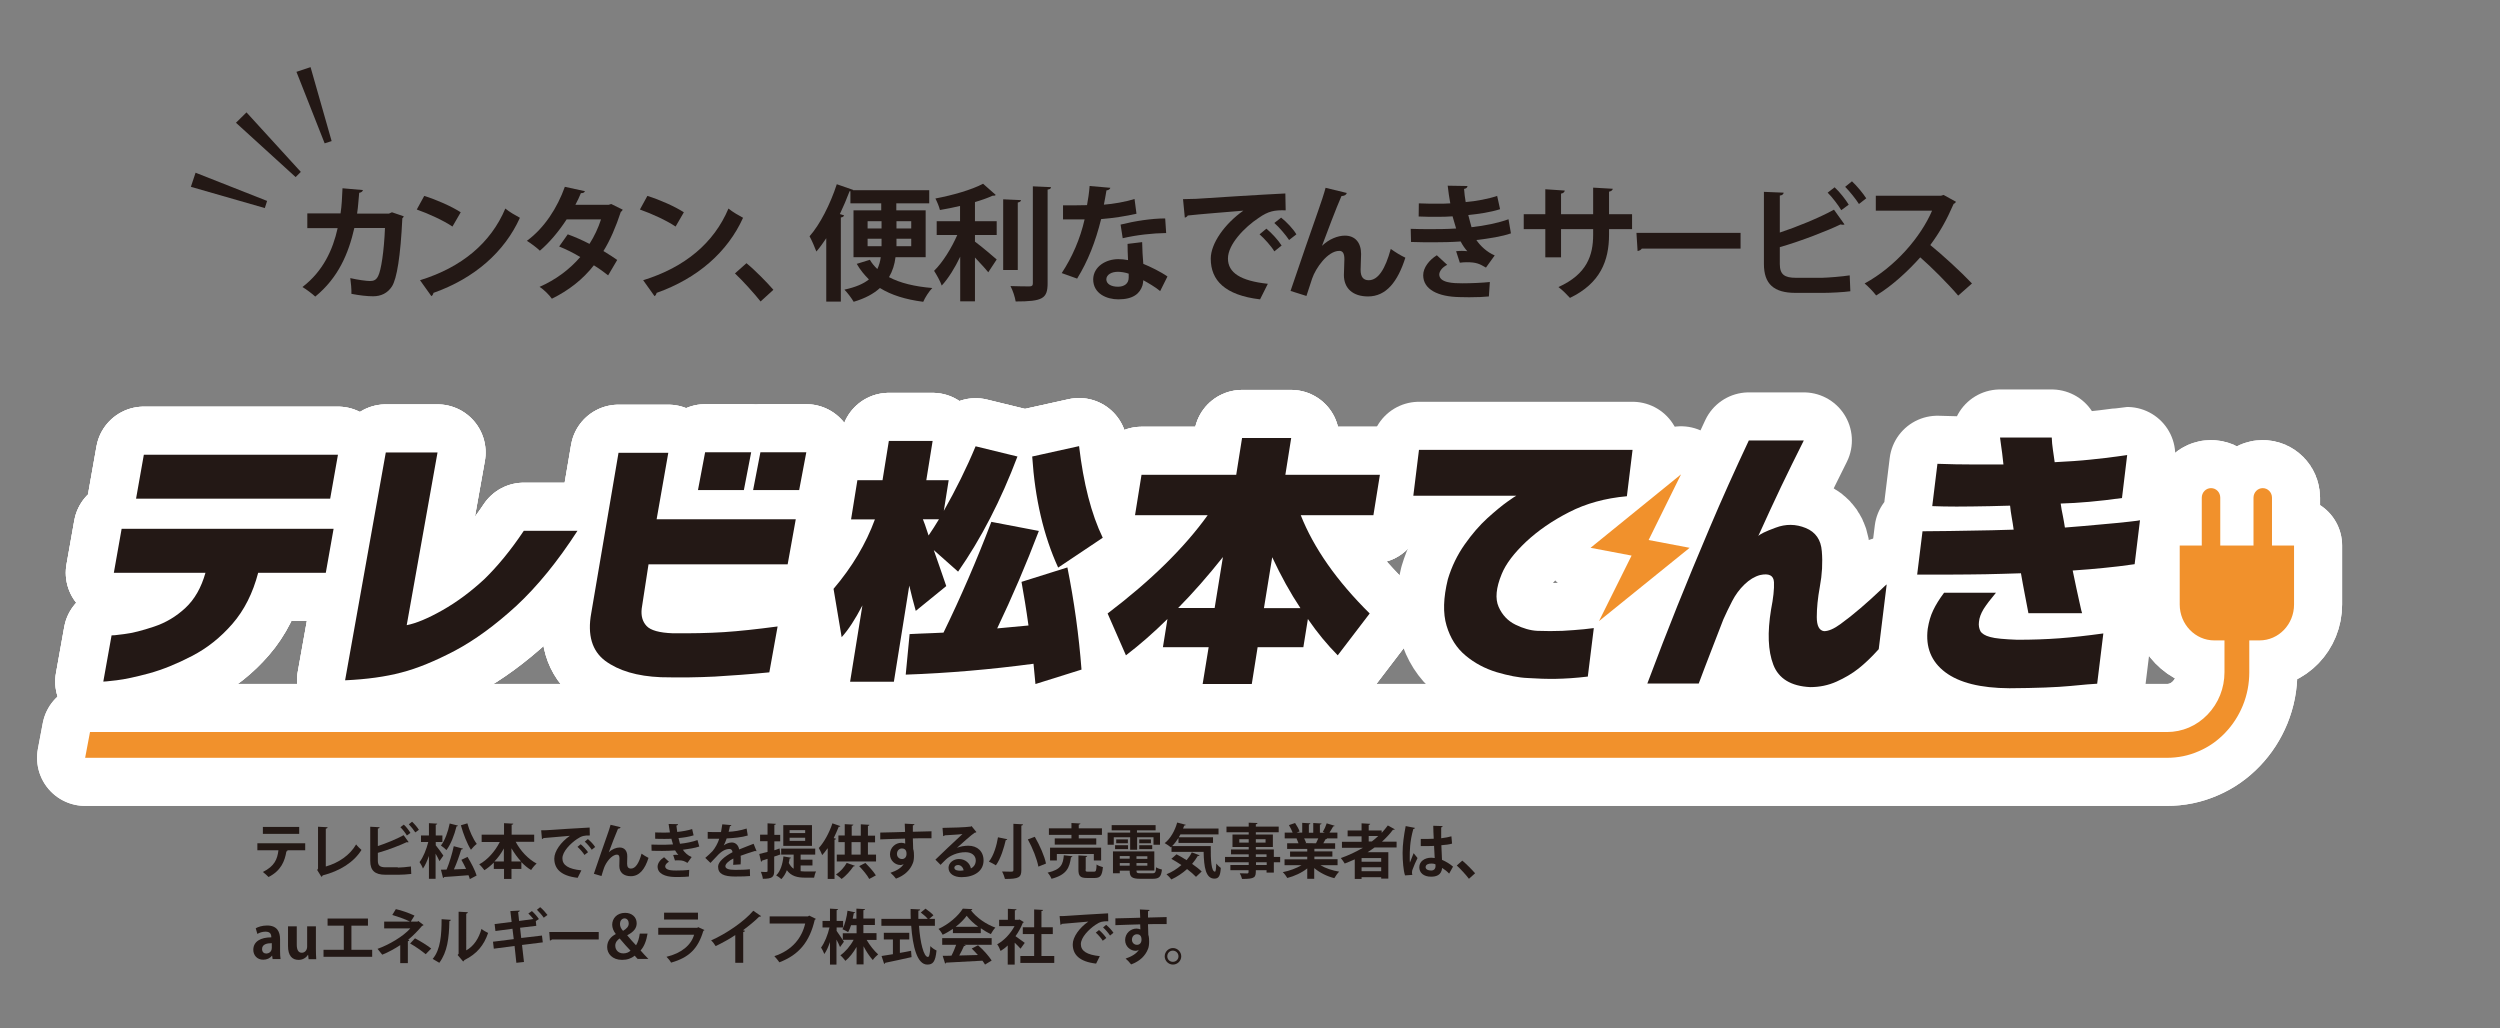 <?xml version="1.0" encoding="utf-8"?>
<!-- Generator: Adobe Illustrator 25.4.1, SVG Export Plug-In . SVG Version: 6.00 Build 0)  -->
<svg version="1.1" id="レイヤー_1" xmlns="http://www.w3.org/2000/svg" xmlns:xlink="http://www.w3.org/1999/xlink" x="0px"
	 y="0px" viewBox="0 0 1541.6 634.2" style="enable-background:new 0 0 1541.6 634.2;" xml:space="preserve">
<rect x="0" y="0" width="1541.6" height="634.2" fill="#808080" stroke="none"/>
<style type="text/css">
	.st0{fill:#231815;}
	.st1{fill:none;stroke:#FFFFFF;stroke-width:59.288;stroke-linejoin:round;}
	.st2{fill:#F1912C;}
</style>
<g>
	<path class="st0" d="M188.2,524.3l-11.5,0l0.7,0.2c-0.1,0.2-0.4,0.5-0.8,0.5c-1,6-3.3,11.9-11,15.8c-0.7-0.8-2.6-2.4-3.5-3.1
		c7.2-3.6,8.9-7.8,9.6-13.4h-13V520h29.5V524.3z M184.5,514.2h-22.4v-4.3h22.4V514.2z"/>
	<path class="st0" d="M201,534.3c7.9-2.3,14.7-6.9,18.6-13.6c0.8,1.1,2.4,2.6,3.3,3.4c-4.7,7.6-13.3,13-23.9,15.7
		c-0.1,0.3-0.4,0.7-0.8,0.9l-2.6-4.2l0.5-0.9v-25.8l5.9,0.3c0,0.4-0.4,0.8-1.1,0.9V534.3z"/>
	<path class="st0" d="M245.3,535c1.9,0,5.9-0.4,8.1-0.7c0.1,1.5,0.1,3.1,0.2,4.6c-2,0.3-6,0.5-7.8,0.5h-8.2c-6.4,0-9.3-2.6-9.3-8.5
		v-21.1l5.8,0.3c-0.1,0.4-0.3,0.8-1.1,0.8v10.8c4.7-1.5,11.6-4.3,15.9-6.7l3.1,4.3c-0.1,0.1-0.4,0.1-0.6,0.1c-0.2,0-0.4,0-0.6-0.1
		c-3.5,1.7-11.6,4.9-17.8,6.6v4.9c0,3,1.4,4,4.7,4H245.3z M249,508.5c1.5,1.3,3.2,3.6,4.1,5.1l-2.2,1.6c-0.8-1.4-2.7-3.9-4-5.1
		L249,508.5z M254.1,506.7c1.5,1.4,3.3,3.5,4.2,5l-2.2,1.6c-0.9-1.4-2.8-3.8-4-5L254.1,506.7z"/>
	<path class="st0" d="M268.6,521.1c1.1,1.3,4.2,5.5,4.8,6.5L271,531c-0.5-1.2-1.5-3-2.4-4.6v15.5h-4.1v-14.1
		c-1.1,3.1-2.3,5.8-3.7,7.8c-0.4-1.2-1.4-3-2.1-4c2.3-2.9,4.3-8,5.4-12.4h-4.5v-4h4.9v-7.6l5.1,0.3c0,0.4-0.3,0.5-0.9,0.7v6.6h4.1v4
		h-4.1V521.1z M282.4,509.1c-0.1,0.3-0.4,0.5-0.9,0.5c-1.3,5.3-3.5,11-6.2,14.6c-0.8-0.8-2.4-2.2-3.4-2.8c2.4-3.1,4.4-8.5,5.4-13.6
		L282.4,509.1z M285.5,523.3c-0.1,0.3-0.5,0.5-1.1,0.6c-1.1,3.7-2.8,8.5-4.5,12.2c2.4-0.1,4.9-0.2,7.5-0.3c-0.9-1.9-1.9-3.9-2.9-5.6
		l3.8-1.8c2.2,3.6,4.7,8.4,5.6,11.5l-4.2,2.2c-0.2-0.7-0.4-1.5-0.8-2.4c-5.6,0.4-11.3,0.9-15,1.1c-0.1,0.4-0.4,0.5-0.7,0.6l-1.3-5.1
		l3.5-0.1c1.7-4.1,3.5-10,4.4-14.4L285.5,523.3z M288.2,507.7c1.2,4.5,3.5,9.6,5.8,12.7c-1.1,0.8-2.7,2.4-3.6,3.6
		c-2.4-3.8-4.7-9.7-6.2-15.1L288.2,507.7z"/>
	<path class="st0" d="M329.3,519.1H318c2.9,5.5,7.6,10.6,12.9,13.4c-1.1,0.9-2.6,2.7-3.4,4c-2.2-1.3-4.2-3-6-4.9v4.2h-6.1v6.2h-4.6
		v-6.2h-6.3v-3.9c-1.8,1.8-3.7,3.4-5.8,4.7c-0.8-1.1-2.2-2.8-3.2-3.6c5.2-2.8,9.8-8.1,12.7-13.8h-11.2v-4.5h13.8v-7.1l5.7,0.3
		c0,0.4-0.3,0.6-1,0.7v6.1h13.9V519.1z M310.7,523.2c-1.6,3-3.6,5.7-5.8,8h5.8V523.2z M315.4,531.2h5.9c-2.2-2.4-4.2-5.1-5.9-8.1
		V531.2z"/>
	<path class="st0" d="M333.7,512c1.1,0,2.8,0,3.8-0.1c4.2-0.3,20-1.3,26.1-1.6l0.1,4.9c-3.2-0.1-5,0.2-7.9,2.2c-4,2.7-9,7.7-9,11.9
		c0,4.2,3.7,6.6,11.7,7.4l-2.3,4.6c-10.4-1.2-14.4-5.6-14.4-11.9c0-4.5,4.1-10.2,9.6-14c-4.5,0.4-13,1.1-16.3,1.4
		c-0.1,0.3-0.5,0.5-0.9,0.6L333.7,512z M358.1,520.6c1.6,1.3,3.5,3.4,4.5,4.9l-2.2,1.7c-0.8-1.4-3-3.9-4.3-5L358.1,520.6z
		 M362.5,517.4c1.6,1.3,3.5,3.3,4.5,4.9l-2.1,1.7c-0.8-1.3-2.9-3.8-4.3-5L362.5,517.4z"/>
	<path class="st0" d="M366.2,538.8c2.2-6.6,6.9-20,8.1-23.4c0.8-2.1,1.9-5.6,2.2-6.8l6.2,1.5c-0.2,0.5-0.7,0.9-1.6,0.9
		c-1.5,3.4-4.4,11-5.7,14.6c2-2,4.6-3,6.7-3c3,0,4.7,2.1,4.7,5.4c0,0.7-0.1,3.9-0.1,4.6c0,2.1,0.8,3,2.4,3c2.7,0,4.9-3.2,6.5-9.2
		c1.3,0.9,2.8,1.9,4.3,2.6c-2.2,7-5.6,11.3-10.9,11.3c-4.5,0-7.1-2.4-7.1-6.3c0-0.7,0.1-3.9,0.1-4.6c0-1.7-0.5-2.4-1.5-2.4
		c-3.4,0-6.9,5-8,8.1c-0.5,1.5-1.1,3.3-1.6,5.1L366.2,538.8z"/>
	<path class="st0" d="M431.2,522c-2.6,0.9-6.4,1.5-10.1,2c1.1,1.7,3.1,3.6,5.4,4.5l-2.6,3.6c-1.9-1.1-2.8-1.6-5.7-1.6
		c-0.7,0-1.3,0-2,0.1l-1.1-3.4c0.5,0,1.1-0.1,1.6-0.1c0.6,0,1.2,0,1.6,0.1c-0.5-0.6-1.4-1.7-2-2.8c-2.7,0.2-5.5,0.3-7.8,0.3
		c-1.8,0-4.4,0-6.7-0.1l-0.1-3.8c1.5,0,3.2,0.1,4.9,0.1c2.8,0,5.6,0,8.4-0.2c-0.3-0.9-0.7-2.3-1-3.5c-1.2,0.1-2.8,0.1-4.2,0.1
		c-2,0-4,0-5.8-0.1l0-3.9c1.9,0.1,3.9,0.1,5.5,0.1c1.1,0,2.6,0,3.6-0.1c-0.3-1.5-0.5-3.5-0.8-5.2l5.8,0.1c0,0.4-0.4,0.8-1,0.9
		c0.1,1.2,0.3,2.6,0.5,3.9c3-0.3,6.7-0.9,9.2-1.8l0.9,3.9c-2.8,0.9-6.1,1.4-9.3,1.7c0.3,1.2,0.7,2.6,0.9,3.5
		c3.9-0.4,7.8-1.2,10.8-2.3L431.2,522z M424.8,540.5c-1.4,0.1-3.2,0.3-5.8,0.3c-0.8,0-1.8,0-2.8,0c-6.3-0.1-10.7-2.2-10.7-6.4
		c0-2.3,1.9-4.5,4-5.8l3,2.8c-1.5,0.8-2.3,1.9-2.3,2.8c0,2.5,4.2,2.6,6.8,2.6c2.5,0,5.9-0.1,8-0.4L424.8,540.5z"/>
	<path class="st0" d="M466.5,524.8c-0.1,0-0.2,0.1-0.3,0.1c-0.2,0-0.4-0.1-0.5-0.2c-2.7,0.8-6.3,2-9,3c0.1,0.7,0.1,1.6,0.1,2.4
		c0,0.9,0,1.8-0.1,2.9l-4.6,0.3c0.1-1.3,0.2-2.8,0.1-3.9c-2.8,1.4-4.9,3.3-4.9,4.7c0,1.6,2,2.3,6.1,2.3c3.2,0,6.7-0.1,9-0.4l0.1,4.2
		c-1.9,0.2-5,0.3-9.2,0.3c-7,0-10.5-1.6-10.5-6.1c0-2.9,3.8-6.2,8.9-8.9c-0.1-1.1-0.7-2-1.8-2c-2.4,0-5,1.2-8,4.6
		c-0.9,1-2.2,2.4-3.8,4l-3.2-3.1c1.5-1.3,3.3-2.9,4.5-4.2c1.6-1.9,3.4-5.1,4.1-7.6l-1.4,0c-0.8,0-4.7,0-5.7,0V513
		c2,0.1,4.7,0.1,6.3,0.1l1.9,0c0.3-1.5,0.5-3,0.8-4.8l5.6,0.5c-0.1,0.4-0.4,0.6-0.9,0.7c-0.2,1.2-0.5,2.3-0.8,3.4
		c2.9-0.1,7.2-0.7,11.1-2l0.7,4.3c-3.5,1.1-8.5,1.6-13,1.8c-0.7,1.9-1.3,3.5-1.8,4.3h0c1.3-1,3.2-1.8,5-1.8c2.1,0,4,1.5,4.5,4.3
		c2.8-1.2,6.2-2.4,8.9-3.5L466.5,524.8z"/>
	<path class="st0" d="M480.7,523.2l0.5,3.7l-3.8,1.3v8.8c0,3.8-1.2,4.9-7,4.9c-0.1-1.2-0.7-3.1-1.2-4.3c0.8,0,1.7,0.1,2.4,0.1
		c1.5,0,1.7,0,1.7-0.7v-7.4l-3.4,1.1c0,0.4-0.3,0.6-0.6,0.7l-1.1-4.8c1.4-0.3,3.2-0.8,5.1-1.3v-6.6h-4.6v-4h4.6v-7l5.1,0.3
		c0,0.4-0.3,0.6-0.9,0.7v6.1h3.6v4h-3.6v5.5L480.7,523.2z M493.7,533.7v3.5c1,0.1,2,0.2,3.1,0.2c1.1,0,5,0,6.4,0
		c-0.5,0.9-1,2.7-1.2,3.8h-5.5c-4.8,0-8.6-0.9-11.3-4.6c-0.8,2.2-2,4.1-3.4,5.5c-0.7-0.7-2.2-1.8-3.2-2.3c2.6-2.4,4-6.9,4.5-11.7
		l4.7,0.8c-0.1,0.3-0.4,0.5-0.9,0.5c-0.1,0.9-0.3,1.9-0.5,2.7c0.8,1.6,1.8,2.8,3,3.6V527h-7.7v-3.7h21v3.7h-9v3.1h7.3v3.6H493.7z
		 M500.7,508.8v12.8H483v-12.8H500.7z M496.5,513.7v-1.8h-9.6v1.8H496.5z M496.5,518.5v-1.9h-9.6v1.9H496.5z"/>
	<path class="st0" d="M510.2,523.2c-1,1.5-2.1,2.9-3.2,4.1c-0.4-1.1-1.5-3.4-2.1-4.4c3.2-3.4,6.5-9.4,8.4-15.2l4.9,1.7
		c-0.1,0.3-0.5,0.5-1,0.4c-0.9,2.3-2,4.7-3.1,7l1.4,0.4c-0.1,0.3-0.3,0.6-0.9,0.6V542h-4.2V523.2z M527.2,533.9
		c-0.2,0.3-0.6,0.4-1,0.4c-1.8,2.7-4.6,5.8-7.2,7.7c-0.9-0.8-2.5-2.1-3.5-2.8c2.6-1.6,5.2-4.5,6.6-7.1L527.2,533.9z M535.1,527h5.1
		v4.2H516V527h4.9v-7.7H517v-4.1h3.9v-7l5.3,0.3c0,0.3-0.3,0.6-1,0.7v6.1h5.6v-7l5.3,0.3c0,0.3-0.3,0.6-0.9,0.7v6h4.4v4.1h-4.4V527z
		 M525.1,519.3v7.7h5.6v-7.7H525.1z M536,542c-1.1-2.2-3.9-5.5-6.2-7.9l3.8-2c2.3,2.3,5.2,5.5,6.5,7.7L536,542z"/>
	<path class="st0" d="M542.8,513.4c2.3-0.1,5.5-0.1,8.4-0.2c1.7-0.1,4.3-0.1,6.9-0.2c0-0.5-0.1-3.5-0.2-5.1l6,0.3
		c0,0.3-0.4,0.7-1,0.8c0,0.9,0,2.4,0,3.9c4.8-0.1,9.6-0.3,11.5-0.3v4.3c-1.1,0-2.4,0-4,0c-2.2,0-4.8,0-7.5,0.1l0.2,6.5
		c0.5,1.5,0.5,3.2,0.5,4.2c0,1.7-0.2,3.6-0.8,4.8c-1.5,3.8-4.8,7.3-10.3,9.3c-0.8-1.1-2.3-2.7-3.4-3.6c3.9-1.3,6.9-3.2,8.2-5.5h0
		c-0.4,0.4-1.3,0.7-2,0.7c-3.2,0-6.5-2.6-6.5-6.6c0-4.2,3.4-7.1,7-7.1c0.8,0,1.7,0.2,2.4,0.5c0-0.4-0.1-2.4-0.1-3.1
		c-2.7,0-14.7,0.5-15.3,0.5L542.8,513.4z M559,526.6c0-0.8,0-3.4-2.8-3.4c-1.7,0-3.1,1.3-3.1,3.4c0,1.9,1.5,3.1,3,3.1
		C557.9,529.8,559,528.4,559,526.6z"/>
	<path class="st0" d="M590.1,522.8c2-0.9,4.9-1.3,7-1.3c5.5,0,9.4,3.4,9.4,9.1c0,6.5-5.7,10.3-13.6,10.3c-4.7,0-8-2.2-8-5.8
		c0-3,3-5.4,6.4-5.4c3.9,0,6.8,2.6,7.4,5.8c1.8-0.9,3-2.6,3-4.9c0-3.1-2.6-5.1-6.3-5.1c-5,0-9.6,2.1-12.1,4.5
		c-0.9,0.8-2.3,2.3-3.3,3.3l-3.2-3.2c2.6-2.6,11.8-11.3,16.7-15.8c-1.8,0.3-8.1,0.6-11,0.8c-0.1,0.3-0.5,0.5-0.9,0.5l-0.4-5.1
		c4.7,0,15-0.4,17.4-0.8l0.5-0.3l3,3.7c-0.2,0.2-0.7,0.4-1.1,0.4C599,514.8,593.1,520.1,590.1,522.8L590.1,522.8z M592,536.9
		c0.6,0,1.8-0.1,2.2-0.2c-0.3-1.9-1.8-3.3-3.4-3.3c-1.2,0-2.3,0.6-2.3,1.7C588.5,536.7,590.8,536.9,592,536.9z"/>
	<path class="st0" d="M621.1,517.5c-0.1,0.4-0.4,0.6-0.9,0.5c-1.1,4.7-3.1,11.5-6.1,15.6c-1.1-0.7-3.1-1.8-4.3-2.3
		c3-3.7,4.8-10.1,5.6-15L621.1,517.5z M625,508l5.8,0.3c0,0.4-0.3,0.7-1,0.8v27.4c0,4.6-1.6,5.5-10.1,5.5c-0.3-1.3-1.1-3.4-1.8-4.6
		c1.8,0,3.7,0.1,4.9,0.1c1.7,0,2.1,0,2.1-1V508z M640.3,534.4c-0.8-4.5-3.5-11.4-6.5-16.8l4.3-1.6c3,5.2,6,11.9,6.9,16.5
		L640.3,534.4z"/>
	<path class="st0" d="M661.3,528c-0.1,0.4-0.4,0.6-0.9,0.7c-0.9,6.1-2.4,10.7-12,13.2c-0.4-1.1-1.5-2.9-2.4-3.8
		c8.5-1.9,9.5-5.3,10-10.7L661.3,528z M660.7,517v-2.2h-13.9v-4h13.9v-3.3l5.5,0.3c0,0.4-0.3,0.6-1,0.7v2.3h14.3v4h-14.3v2.2H676
		v3.8h-25.6V517H660.7z M678.9,530.6h-4.4v-4h-22.8v4h-4.2v-7.9h31.5V530.6z M669.4,536.2c0,1.2,0.2,1.3,1.5,1.3h3.7
		c1.2,0,1.5-0.6,1.6-4.4c0.9,0.7,2.7,1.3,3.9,1.6c-0.5,5.3-1.6,6.7-5.1,6.7h-4.7c-4.3,0-5.3-1.3-5.3-5.2v-8.7l5.4,0.3
		c0,0.4-0.3,0.6-0.9,0.7V536.2z"/>
	<path class="st0" d="M686.8,516.3v4.6H683v-7.5h13.9V512h-11.4v-3.2h27.1v3.2h-11.5v1.4h14.2v7.5h-4v-4.6h-10.1v7.7h-4.3v-7.7
		H686.8z M700.8,536.8c0,1.4,0.3,1.7,2.7,1.7h7c1.9,0,2.2-0.5,2.4-3.7c0.9,0.6,2.5,1.2,3.6,1.4c-0.5,4.5-1.7,5.7-5.7,5.7h-7.7
		c-5.2,0-6.5-1.2-6.5-5h-6.1v1.6h-4.2V525h25.5v11.8H700.8z M687.6,523.6v-2.4h8v2.4H687.6z M688.3,517.6h7.2v2.4h-7.2V517.6z
		 M696.6,527.9h-6.1v1.6h6.1V527.9z M690.5,533.8h6.1v-1.6h-6.1V533.8z M707.5,529.6v-1.6h-6.7v1.6H707.5z M700.8,533.8h6.7v-1.6
		h-6.7V533.8z M702.5,517.6h7.2v2.4h-7.2V517.6z M702.5,523.6v-2.4h8v2.4H702.5z"/>
	<path class="st0" d="M726.7,516.7c-1.2,1.9-2.5,3.6-3.9,5h23.8c-0.1,8.9,0.4,15.8,2.6,15.8c0.5,0,0.7-2,0.8-5
		c0.8,1,1.9,2.1,2.8,2.7c-0.3,4.6-1.1,6.6-3.9,6.6c-5.4,0-6.5-7-6.7-16.5h-19.8v-3.2l-0.5,0.4c-0.8-0.8-2.6-2-3.7-2.6
		c3.5-2.7,6.3-7.6,7.7-12.7l5.3,1.4c-0.1,0.3-0.5,0.5-1,0.5c-0.2,0.6-0.4,1.2-0.7,1.8h21.9v3.6h-23.5l-1,1.8h21.1v3.5h-21.3V516.7z
		 M725.5,526.8c1.9,1,4,2.2,6.2,3.6c1.3-1.5,2.4-3.1,3.2-4.8l4.8,1.8c-0.1,0.3-0.5,0.5-1.1,0.4c-1,1.7-2.2,3.4-3.5,4.9
		c2.3,1.6,4.5,3.3,5.9,4.7l-3.5,3.3c-1.3-1.4-3.3-3.1-5.5-4.8c-2.9,2.6-6.2,4.8-9.7,6.4c-0.7-0.9-2.1-2.5-3-3.2
		c3.3-1.3,6.5-3.3,9.2-5.7c-2.1-1.4-4.2-2.7-6.2-3.8L725.5,526.8z"/>
	<path class="st0" d="M789.4,528.4v3.3h-3.9v6.4h-4.5v-1.5h-6.6c0,4.4-0.3,5.4-8.5,5.4c-0.2-1-0.9-2.6-1.4-3.5
		c1.8,0.1,3.9,0.1,4.5,0.1c0.7,0,0.9-0.3,0.9-0.9v-1.1h-11.2v-3.2H770v-1.7h-14.6v-3.3H770v-1.6h-10.9v-3H770v-1.5h-10v-7.7h10v-1.4
		h-13.7v-3.5H770v-2.4l5.4,0.2c0,0.4-0.3,0.7-1,0.8v1.4h14.1v3.5h-14.1v1.4h10.5v7.7h-10.5v1.5h11.1v4.6H789.4z M764.2,519.6h5.8
		v-2.1h-5.8V519.6z M780.4,517.5h-6v2.1h6V517.5z M774.4,526.8v1.6h6.6v-1.6H774.4z M781.1,533.4v-1.7h-6.6v1.7H781.1z"/>
	<path class="st0" d="M824.8,533.5h-10.6c3.1,1.9,7.4,3.3,11.6,4c-1,0.9-2.3,2.8-3,4c-4.6-1.1-9-3.4-12.4-6.2v6.6h-4.3v-6.4
		c-3.4,2.7-8,4.8-12.3,5.9c-0.6-1.1-1.9-2.8-2.8-3.6c4.1-0.8,8.5-2.4,11.6-4.3h-10.5v-3.6h14v-1.6h-10.6v-3.2h10.6v-1.6h-12.4V520h7
		c-0.3-0.9-0.8-2-1.2-2.9l0.4-0.1v0l-7.7,0v-3.6h4.9c-0.5-1.4-1.5-3.2-2.3-4.6l3.8-1.3c1.1,1.6,2.3,3.8,2.8,5.2l-1.8,0.7h3.4v-6
		l5,0.3c0,0.4-0.3,0.6-0.9,0.7v5.1h2.7v-6l5.1,0.3c0,0.4-0.4,0.6-1,0.7v5h3.1l-1.3-0.5c0.9-1.5,1.9-3.7,2.4-5.3l4.9,1.5
		c-0.1,0.3-0.4,0.4-0.9,0.4c-0.6,1.1-1.5,2.6-2.3,3.8h4.9v3.6H818l0.3,0.1c-0.1,0.3-0.5,0.4-0.9,0.4c-0.4,0.7-0.9,1.6-1.4,2.5h7.3
		v3.4h-12.8v1.6h11.1v3.2h-11.1v1.6h14.3V533.5z M811.5,520c0.4-0.8,0.9-1.9,1.4-3h-8.7c0.5,0.9,1,2.1,1.2,2.8l-0.6,0.1v0L811.5,520
		z"/>
	<path class="st0" d="M861.1,522.6h-13.5c-1.4,1-2.8,2-4.3,2.9h12.8v16.3h-4.4v-0.9h-12.1v1.1h-4.2v-12.1c-2,0.9-4.1,1.8-6.2,2.6
		c-0.5-0.9-1.6-2.5-2.4-3.4c4.7-1.6,9.3-3.8,13.6-6.3h-12.9v-3.7h12.1v-3.4h-8.6v-3.6h8.6v-4.4l5.3,0.3c0,0.4-0.3,0.6-0.9,0.7v3.4h8
		v1.5c1.4-1.5,2.6-3,3.8-4.6l4.3,2.4c-0.1,0.2-0.4,0.3-0.7,0.3c-0.1,0-0.3,0-0.4-0.1c-2,2.7-4.3,5.1-6.8,7.4h9V522.6z M851.7,531.4
		v-2.3h-12.1v2.3H851.7z M839.6,537.2h12.1v-2.4h-12.1V537.2z M844,515.5v3.4h1.9c1.4-1.1,2.8-2.2,4-3.4H844z"/>
	<path class="st0" d="M866.4,539.8c-1-2.8-1.5-8.9-1.5-13.9c0-5.3,0.8-10.8,1.9-16.5l5.7,1.1c-0.1,0.4-0.5,0.7-1,0.7
		c-2.2,7.9-2.2,13.5-2.2,17.7c0,1.2,0,2.4,0.1,3c0.5-1.4,1.7-4.4,2.3-5.8l2.4,3c-0.9,1.8-2.3,4.9-3,6.9c-0.3,0.7-0.4,1.2-0.4,1.9
		c0,0.5,0,1,0.2,1.6L866.4,539.8z M876.1,517.3c2.7,0.1,5.4,0,8-0.1c-0.1-2.8-0.3-5.3-0.3-8l5.8,0.2c-0.1,0.4-0.3,0.7-0.9,0.8l0,6.7
		c2.5-0.3,4.6-0.7,6.3-1.2l0.4,4.5c-1.6,0.5-3.9,0.8-6.6,1c0.1,3.3,0.3,6.6,0.4,9c2.5,1.1,5,2.6,6.8,4.2l-2.4,4.3
		c-1.2-1.3-2.7-2.5-4.3-3.5c-0.5,4.6-3.8,5.4-6.9,5.4c-4.5,0-7.2-2.4-7.2-5.8c0-3.8,3.5-5.9,7.3-5.9c0.7,0,1.4,0.1,2.2,0.2
		c-0.1-1.9-0.3-4.9-0.4-7.5c-1.1,0.1-2.3,0.1-3.1,0.1h-5.1L876.1,517.3z M885.1,532.9c-0.7-0.3-1.7-0.4-2.5-0.4
		c-1.8,0-3.5,0.6-3.5,2.2c0,1.4,1.5,2.1,3.4,2.1c1.8,0,2.7-1.1,2.7-2.8C885.2,533.7,885.2,533.2,885.1,532.9z"/>
	<path class="st0" d="M901.7,530.7c2.6,2.1,6.1,5.7,7.9,7.8l-3.8,3.4c-1.6-2.2-5.3-6.2-7.5-8.2L901.7,530.7z"/>
</g>
<g>
	<path class="st0" d="M172.7,586.6c0,1.8,0.1,3.6,0.3,4.8h-4.9l-0.3-2.1h-0.1c-1.2,1.6-3.1,2.5-5.4,2.5c-3.8,0-6.1-2.8-6.1-6.1
		c0-5.2,4.6-7.7,11.1-7.7c0-2-0.7-3.5-3.6-3.5c-1.9,0-3.7,0.6-5,1.4l-1-3.5c1.4-0.8,3.9-1.7,7-1.7c6.3,0,8,4,8,8.5V586.6z
		 M167.5,581.6c-2.9,0-5.9,0.7-5.9,3.6c0,1.9,1.2,2.8,2.6,2.8c1.3,0,3.4-0.9,3.4-3.5V581.6z"/>
	<path class="st0" d="M194.8,585.3c0,2.4,0.1,4.5,0.2,6.2h-4.7l-0.3-2.7h-0.1c-0.8,1.3-2.7,3.1-5.8,3.1c-3.9,0-6.5-2.5-6.5-8.6
		v-12.1h5.4v11.3c0,3.1,0.9,5,3.1,5c1.8,0,3.3-1.5,3.3-3.8v-12.5h5.4V585.3z"/>
	<path class="st0" d="M202,566.4h24.9v4.4h-10.2v14.9h12.8v4.3h-30v-4.3H212v-14.9h-10V566.4z"/>
	<path class="st0" d="M257.9,567.9l3.3,2.5c-0.2,0.3-0.5,0.5-0.9,0.5c-2.3,2.7-5.5,6.1-8.6,8.6l0.7,0.3c-0.1,0.3-0.4,0.5-0.9,0.6
		v13.5h-4.7v-11.1c-3.2,2.1-7.5,4.5-11.1,5.9c-0.2-0.3-2.6-3.3-2.9-3.6c7-2.5,15.8-7.6,20.2-12.6h-16.1v-4.2h15.9
		c-2.9-1.5-7.6-3.1-10.9-4.1l2.2-3.6c3.6,0.8,8.1,2.4,11.5,4l-2.3,3.7h4.2L257.9,567.9z M262.5,588.4c-2.4-2-6.2-4.7-9.6-6.6l3-3.2
		c3.6,1.9,7.3,4.2,10,6.3L262.5,588.4z"/>
	<path class="st0" d="M278,567.2c0,0.4-0.4,0.7-0.9,0.8c-0.2,10.5-1.2,18.9-6.2,25.7c-1.1-0.7-2.8-1.7-4.1-2.4
		c4.9-5.7,5.5-15.1,5.5-24.5L278,567.2z M287.4,586.1c4.9-2.7,7.9-7.6,9.5-13.3c0.9,0.8,3,2,4.1,2.5c-2.6,7.6-6.9,12.9-14.6,16.7
		c-0.2,0.4-0.5,0.7-0.8,0.9l-3.4-4l0.6-0.8v-25.9l5.7,0.3c-0.1,0.4-0.3,0.8-1,0.9V586.1z"/>
	<path class="st0" d="M334.2,576.9l0.5,4.2l-12.8,1.6l1.2,10.5l-4.7,0.5l-1.1-10.4l-12.8,1.7l-0.5-4.3l12.8-1.6l-0.8-6.4l-10.5,1.4
		l-0.5-4.3l10.5-1.3l-0.8-6.7l5.8-0.3c0,0.4-0.3,0.7-1,0.9l0.6,5.5l8.8-1.2c-0.9-1.2-2.1-2.4-3.1-3.4l2.2-1.5
		c1.5,1.3,3.3,3.4,4.3,4.9l-1.9,1.3l0.3,2.9l-10,1.2l0.7,6.3L334.2,576.9z M335.3,565.9c-0.9-1.4-2.9-3.6-4.2-4.9l2-1.6
		c1.6,1.3,3.4,3.4,4.5,4.8L335.3,565.9z"/>
	<path class="st0" d="M338.7,574.7h30.5v4.6h-28.9c-0.2,0.4-0.7,0.6-1.2,0.7L338.7,574.7z"/>
	<path class="st0" d="M393.4,591.5c-0.7-0.7-1.3-1.3-2-2.2c-2.1,1.7-4.6,2.6-7.8,2.6c-6,0-9.2-3.8-9.2-7.9c0-3.8,2.2-6.4,5.3-8v-0.1
		c-1.4-1.7-2.2-3.8-2.2-5.7c0-3.6,2.7-7.3,8-7.3c4.1,0,7.1,2.6,7.1,6.4c0,2.8-1.5,5.2-5.8,7.4v0.1c1.9,2.3,4,4.7,5.4,6.1
		c1.1-1.7,1.9-4.2,2.3-7.2h4.8c-0.7,4.4-2.1,8-4.3,10.4c1.5,1.7,3.1,3.5,4.8,5.2H393.4z M388.8,586.2c-1.5-1.5-4.2-4.5-6.7-7.5
		c-1.2,0.8-2.7,2.2-2.7,4.4c0,2.7,1.9,4.8,5,4.8C386.3,587.9,387.8,587.2,388.8,586.2z M382.3,569.7c0,1.7,0.7,3,1.9,4.3
		c2.3-1.4,3.5-2.7,3.5-4.6c0-1.4-0.8-3.1-2.6-3.1C383.2,566.4,382.3,568.1,382.3,569.7z"/>
	<path class="st0" d="M434.4,573.5c-0.1,0.2-0.4,0.4-0.7,0.5c-3.3,11.1-8.9,16.5-19.9,19.6c-0.5-1.1-1.9-2.7-2.8-3.6
		c9.2-2.2,15.2-7.2,17-13.6h-22.1v-4.3H430l0.5-0.4L434.4,573.5z M430.4,567h-20.9v-4.2h20.9V567z"/>
	<path class="st0" d="M469.3,564.9c-0.2,0.3-0.6,0.4-1.2,0.4c-2.8,2.8-6.4,5.7-9.9,8.3c0.4,0.1,0.8,0.3,1.2,0.4
		c-0.1,0.3-0.4,0.6-1.1,0.7v19h-4.9v-17.1c-3.2,2.2-8.1,4.9-12.1,6.8c-0.6-1-1.8-2.7-2.8-3.5c9.5-4.2,20.5-11.8,26-18.3L469.3,564.9
		z"/>
	<path class="st0" d="M503.1,566.6c-0.2,0.3-0.4,0.5-0.7,0.6c-3.2,13.7-9.8,21.6-21.8,26.2c-0.7-1.1-2.2-2.8-3.1-3.8
		c11-3.6,17-11.3,19-20.1h-21.9v-4.4h23.6l0.8-0.5L503.1,566.6z"/>
	<path class="st0" d="M515.8,573.9c1,1.3,3.9,5.8,4.6,6.8l-2.4,3.3c-0.5-1.2-1.3-3-2.2-4.6v15.4h-4v-13.9c-1,2.9-2.2,5.6-3.5,7.4
		c-0.4-1.2-1.3-2.9-2-4c2.2-2.9,4.2-8,5.2-12.4h-4.3v-4h4.6v-7.6l5,0.3c0,0.3-0.3,0.5-0.9,0.7v6.6h4v4h-4V573.9z M540.6,579.6h-6.2
		c2,3.4,4.7,6.8,7.1,8.9c-1,0.8-2.5,2.3-3.3,3.5c-1.9-2.1-4-5.2-5.7-8.5v11.2h-4.3v-10.8c-2,3.5-4.4,6.6-6.9,8.6
		c-0.7-1-2.1-2.6-3.1-3.4c3.1-2.2,6.2-5.8,8.2-9.6h-6.7v-4h8.5v-5h-3.4c-0.5,1.6-1.1,3.1-1.8,4.3c-0.9-0.6-2.5-1.4-3.5-1.8
		c1.6-3,2.7-7.9,3.1-11.4l4.8,1c-0.1,0.3-0.4,0.5-0.9,0.5c-0.2,1-0.4,2.2-0.7,3.4h2.3v-6.2l5.3,0.3c0,0.4-0.3,0.6-1,0.7v5.1h7.1v4
		h-7.1v5h8.1V579.6z"/>
	<path class="st0" d="M576.6,570.9h-9.9c0.7,10.3,2.9,19.2,5.5,19.2c0.8,0,1.3-2,1.5-6.7c1,1.1,2.6,2.2,3.8,2.7
		c-0.7,7-2.2,8.7-5.7,8.7c-6.3,0-9-11.2-9.9-23.9h-18.4v-4.3h18.1c-0.1-2-0.1-4.1-0.1-6.1l5.9,0.3c0,0.4-0.3,0.7-1.1,0.8
		c0,1.7,0,3.3,0,5h5.8c-1-1.2-2.8-2.8-4.3-3.9l2.9-2.4c1.7,1.2,3.8,2.8,4.9,4.1l-2.6,2.2h3.5V570.9z M554.9,579.2v8.4
		c2.3-0.4,4.6-0.8,6.9-1.3l0.3,3.9c-5.9,1.3-12.2,2.7-16.2,3.5c-0.1,0.4-0.4,0.6-0.7,0.7l-1.6-4.9c1.9-0.3,4.3-0.7,7-1.1v-9.1H545
		v-4.1h15.7v4.1H554.9z"/>
	<path class="st0" d="M587.6,575.5v-2.7c-2,1.3-4.1,2.6-6.3,3.6c-0.5-1-1.6-2.7-2.6-3.6c6.3-2.8,12.3-8.1,15-12.5l5.9,0.3
		c-0.1,0.4-0.4,0.7-0.9,0.7c3.4,4.6,9.5,8.7,15.1,10.7c-1.1,1.1-2.1,2.7-2.8,4c-2-0.9-4.2-2.2-6.2-3.6v3H587.6z M581,582.6v-4.1
		h30.5v4.1h-17.1l1.1,0.4c-0.1,0.3-0.5,0.4-1.1,0.4c-0.8,1.8-1.8,3.9-2.9,5.8c3.6-0.1,7.6-0.2,11.5-0.3c-1.2-1.4-2.6-2.8-3.8-4
		l3.9-2c3.3,2.8,6.7,6.7,8.4,9.4l-4.1,2.5c-0.4-0.7-0.9-1.5-1.6-2.4c-8.2,0.5-16.7,0.9-22.3,1.2c-0.1,0.3-0.4,0.5-0.7,0.6l-1.5-4.8
		c1.5,0,3.4,0,5.4-0.1c1.1-2,2.1-4.5,2.9-6.7H581z M603.2,571.5c-2.8-2.1-5.4-4.5-7.1-6.8c-1.6,2.2-3.9,4.6-6.8,6.8H603.2z"/>
	<path class="st0" d="M631.3,568.6c-0.1,0.3-0.3,0.4-0.6,0.5c-1.1,2.8-2.7,5.7-4.5,8.2c1.8,1.2,4.8,3.5,5.7,4.1l-2.6,3.6
		c-0.8-1-2.3-2.4-3.6-3.7v13.5h-4.3V583c-1.4,1.4-2.9,2.5-4.4,3.4c-0.4-1.1-1.4-3.3-2.1-4.1c4.2-2.3,8.2-6.5,10.7-11.2h-9.5v-3.9
		h5.4v-6.8l5.3,0.3c0,0.4-0.3,0.6-1,0.7v5.8h2.2l0.7-0.2L631.3,568.6z M642.3,589.5h7.8v4.3h-20.9v-4.3h8.5V576h-7v-4.2h7v-11
		l5.5,0.3c0,0.4-0.3,0.6-1,0.7v10h7v4.2h-7V589.5z"/>
	<path class="st0" d="M653.4,564.9c1.1,0,2.8,0,3.8-0.1c4.2-0.3,20-1.3,26.1-1.6l0.1,4.9c-3.2-0.1-5,0.2-7.9,2.2
		c-4,2.7-9,7.7-9,11.9c0,4.2,3.7,6.6,11.7,7.4l-2.3,4.6c-10.4-1.2-14.4-5.6-14.4-11.9c0-4.5,4.1-10.2,9.6-14
		c-4.5,0.4-13,1.1-16.3,1.4c-0.1,0.3-0.5,0.5-0.9,0.6L653.4,564.9z M677.7,573.5c1.6,1.3,3.5,3.4,4.5,4.9l-2.2,1.7
		c-0.8-1.4-3-3.9-4.3-5L677.7,573.5z M682.1,570.3c1.6,1.3,3.5,3.3,4.5,4.9l-2.1,1.7c-0.8-1.3-2.9-3.8-4.3-5L682.1,570.3z"/>
	<path class="st0" d="M687.8,566.3c2.3-0.1,5.5-0.1,8.4-0.2c1.7-0.1,4.3-0.1,6.9-0.2c0-0.5-0.1-3.5-0.2-5.1l6,0.3
		c0,0.3-0.4,0.7-1,0.8c0,0.9,0,2.4,0,3.9c4.8-0.1,9.6-0.3,11.5-0.3v4.3c-1.1,0-2.4,0-4,0c-2.2,0-4.8,0-7.5,0.1l0.2,6.5
		c0.5,1.5,0.5,3.2,0.5,4.2c0,1.7-0.2,3.6-0.8,4.8c-1.5,3.8-4.8,7.3-10.3,9.3c-0.8-1.1-2.3-2.7-3.4-3.6c3.9-1.3,6.9-3.2,8.2-5.5h0
		c-0.4,0.4-1.3,0.7-2,0.7c-3.2,0-6.5-2.6-6.5-6.6c0-4.2,3.4-7.1,7-7.1c0.8,0,1.7,0.2,2.4,0.5c0-0.4-0.1-2.4-0.1-3.1
		c-2.7,0-14.7,0.5-15.3,0.5L687.8,566.3z M703.9,579.5c0-0.8,0-3.4-2.8-3.4c-1.7,0-3.1,1.3-3.1,3.4c0,1.9,1.5,3.1,3,3.1
		C702.8,582.7,703.9,581.3,703.9,579.5z"/>
	<path class="st0" d="M728.4,589.7c0,2.8-2.3,5.1-5.1,5.1c-2.8,0-5.1-2.3-5.1-5.1c0-2.8,2.3-5.1,5.1-5.1
		C726.1,584.6,728.4,587,728.4,589.7z M726.7,589.7c0-1.9-1.5-3.5-3.5-3.5c-1.9,0-3.4,1.5-3.4,3.5c0,1.9,1.5,3.4,3.4,3.4
		C725.3,593.1,726.7,591.5,726.7,589.7z"/>
</g>
<path class="st1" d="M1336.2,451.4c9.5,0,18.4-3.8,25.1-10.8c6.7-7,10.4-16.2,10.4-26.1v-19.6h-6.3c-11.7,0-21.3-9.9-21.3-22.1
	v-36.4h13.6v-29.5c0-3.3,2.6-5.9,5.7-5.9c3.2,0,5.7,2.6,5.7,5.9v29.5h20.5v-29.5c0-3.3,2.6-5.9,5.7-5.9c3.1,0,5.7,2.6,5.7,5.9v29.5
	h13.6v36.4c0,12.2-9.5,22.1-21.3,22.1h-6.3v19.6c0,7.1-1.3,14-4,20.6c-2.6,6.3-6.2,11.9-10.9,16.8c-4.7,4.9-10.1,8.7-16.2,11.3
	c-6.3,2.8-12.9,4.1-19.8,4.1H52.5l3-15.9H1336.2z"/>
<path class="st1" d="M1336.2,451.4c9.5,0,18.4-3.8,25.1-10.8c6.7-7,10.4-16.2,10.4-26.1v-19.6h-6.3c-11.7,0-21.3-9.9-21.3-22.1
	v-36.4h13.6v-29.5c0-3.3,2.6-5.9,5.7-5.9c3.2,0,5.7,2.6,5.7,5.9v29.5h20.5v-29.5c0-3.3,2.6-5.9,5.7-5.9c3.1,0,5.7,2.6,5.7,5.9v29.5
	h13.6v36.4c0,12.2-9.5,22.1-21.3,22.1h-6.3v19.6c0,7.1-1.3,14-4,20.6c-2.6,6.3-6.2,11.9-10.9,16.8c-4.7,4.9-10.1,8.7-16.2,11.3
	c-6.3,2.8-12.9,4.1-19.8,4.1H52.5l3-15.9H1336.2z"/>
<polygon class="st1" points="1041.9,337.8 1016.6,333 1036.6,292.5 980.8,337.8 1006.1,342.6 986,383 "/>
<path class="st1" d="M875,277.4h131.7l-3.5,28.6c-13.4,1.2-25.3,4.5-35.6,9.8c-10.4,5.3-19.2,11.4-26.6,18.3
	c-7.3,6.9-12.4,13.5-15,19.9c-3.5,8.5-4.1,15.2-1.9,20.2c2.2,5,5.7,8.7,10.4,11c4.7,2.3,9.2,3.6,13.5,3.8c5.3,0.2,10.5,0.2,15.5,0
	c5-0.3,9.4-0.6,13.3-1c3.9-0.4,5.9-0.7,6-0.7l-3.7,29.9c-7.5,0.9-14,1.3-19.6,1.4c-5.6,0.1-11.4-0.1-17.4-0.5
	c-5.6-0.2-12-1.5-19.2-3.6c-7.2-2.2-13.6-5.6-19.1-10.2c-5.6-4.6-9.5-10.8-11.8-18.5c-2.3-7.7-2-17.2,0.8-28.6
	c2.4-8,5.9-15.1,10.4-21.5c4.5-6.4,9.1-11.7,14-16.2c4.9-4.4,9-7.8,12.4-10.2c3.4-2.4,5.2-3.6,5.4-3.6h-63.5L875,277.4z"/>
<path class="st1" d="M1078.4,271.6h33.9c-5.1,10.2-9.8,19.7-14,28.5c-4.2,8.8-8.9,19-14.1,30.5c0.8-1.1,4.4-2.9,10.7-5.2
	c6.3-2.4,12.5-2.3,18.6,0.2c6.1,2.5,9.4,7.3,9.9,14.3c0.6,7,0.2,14.3-1.2,21.8c-1.3,7.1-1.9,13.3-1.9,18.8c0,5.4,1.5,8.3,4.5,8.7
	c2.7,0,6-1.4,10-4.3c4-2.9,8.2-6.2,12.6-10c4.4-3.8,8.2-7.2,11.2-10.1c3.1-2.9,4.6-4.4,4.8-4.4l-4.9,39.9
	c-4.3,4.8-8.5,8.8-12.4,11.9c-3.9,3.1-8.5,5.8-13.6,8.1c-5.1,2.3-10.5,3.4-16.3,3.4c-11.8-0.6-19.4-5.2-22.7-13.8
	c-3.3-8.6-3.7-19.9-1.4-34c1.4-7.1,2-12.7,1.8-16.9c-0.2-4.2-3.1-5.6-8.6-4.4c-3.3,0.9-6.5,2.8-9.6,5.8c-3.1,3-5.6,6.4-7.6,10.3
	c-2,3.9-3.8,7.6-5.4,11.2c-2.5,6.5-5.1,13.1-7.7,19.9c-2.6,6.8-5.2,13.4-7.5,19.7h-31.7c6.5-17.4,12.7-33.3,18.5-47.8
	c5.8-14.4,12.4-30.5,19.9-48.1C1061.6,308.1,1069.7,290.1,1078.4,271.6z"/>
<path class="st1" d="M1191.5,312.1l3.2-26.1c8.1,0.3,15.1,0.4,20.9,0.4h19.8c-0.5-5.2-1.1-9.3-1.5-12.1c-0.4-2.9-0.6-4.4-0.6-4.5
	h31.9c0.1,2.5,0.3,5,0.7,7.5c0.4,2.5,0.7,5.1,1.1,7.7c8.2-0.4,15.6-0.9,22.2-1.6c6.6-0.7,11.9-1.3,16.1-1.9c4.2-0.6,6.3-0.9,6.4-0.9
	l-3.2,26.5c-14.2,2-26.8,3.1-37.8,3.4c0.3,2.5,0.8,5,1.3,7.4c0.5,2.4,0.9,4.9,1.3,7.4c7.5-0.6,14.9-1.2,22.1-1.9
	c7.1-0.6,13-1.2,17.5-1.7c4.5-0.5,6.7-0.8,6.7-0.9l-3.3,27.1c-7.1,1-13.4,1.8-19,2.3c-5.6,0.6-12,1.1-19.2,1.6
	c1.7,8.1,3,14.5,4.1,19.2c1,4.7,1.6,7.1,1.7,7.1h-33.1c-0.7-3.8-1.5-7.9-2.3-12c-0.8-4.2-1.6-8.4-2.3-12.6
	c-7.4,0.3-14.7,0.4-21.8,0.6c-7.1,0.1-13.9,0.2-20.3,0.2h-15.7h-6.2l3.3-26.7c11.9-0.1,22-0.2,30.3-0.4c8.2-0.1,16.9-0.3,25.9-0.6
	c-0.3-2.6-0.8-5.1-1.2-7.6c-0.4-2.4-0.8-4.8-1-7.2c-8.7,0.3-16.6,0.4-23.5,0.5c-6.9,0.1-12.6,0.1-17.3,0
	C1194,312.2,1191.6,312.1,1191.5,312.1z M1198.8,365.5h32c-3.3,3.9-5.8,7.2-7.6,10c-1.7,2.8-2.7,5.5-2.9,8c-0.3,2.2,0.1,4.1,0.9,5.7
	c0.9,1.5,2.9,2.8,6,3.6c3.1,0.9,8.7,1.4,16.7,1.7c9.4,0,18-0.3,26-0.9c8-0.6,17-1.6,27.1-3l-3.8,31c-2.7,0.1-8.2,0.6-16.5,1.4
	c-8.4,0.8-20.9,1.3-37.6,1.4c-17.8-0.1-31-3.4-39.6-9.9c-8.6-6.5-12.2-15.4-10.8-26.7c0.7-4.4,1.8-8.2,3.4-11.5
	C1193.7,372.9,1195.9,369.4,1198.8,365.5z"/>
<path class="st1" d="M126.7,353.2H70.2l4.8-27.1h130.7l-4.8,27.1h-41.7c-3.3,12.6-8.6,23.1-15.9,31.5c-7.3,8.4-15.6,15-24.9,19.8
	c-9.4,4.9-18.1,8.4-26.4,10.7c-8.2,2.2-15,3.7-20.2,4.3c-5.3,0.6-8,0.9-8.1,0.8l5.1-28.5c0.1,0.1,2.7-0.1,7.8-0.8
	c5.1-0.6,11.2-2.2,18.4-4.6c7.2-2.4,13.6-6.2,19.3-11.5C120,369.6,124.1,362.4,126.7,353.2z M83.9,307.5l4.8-27.1h119.7l-4.8,27.1
	H83.9z"/>
<path class="st1" d="M323,327.3h33.1c-12.2,18.9-24.8,34.3-37.7,46.3c-13,11.9-25.6,21.1-37.8,27.6c-12.2,6.4-23.3,11-33.1,13.5
	c-9.8,2.6-21.4,4.2-34.7,4.8l25.1-140.5h31.9l-19,106.5c5.7-1.1,13-4.1,22-9.2c9-5.1,17.6-11.5,25.9-19.2
	C306.8,349.2,315,339.3,323,327.3z"/>
<path class="st1" d="M364.6,378l16.8-98.8h30.7l-7.2,41h85.8l-5,27.8h-85.8l-4.2,27.3c-0.5,4.5,0.5,8,3,10.7
	c2.5,2.7,7.9,4.2,16.1,4.5c11.7,0.1,22.3-0.1,31.6-0.7c9.3-0.6,20.3-1.8,33.1-3.5l-5.1,28.3c-12.2,1.2-23.4,2-33.5,2.6
	c-10.1,0.5-21.2,0.7-33.4,0.4c-14.6-0.6-26-4-34.3-10.1C365.1,401.4,362.1,391.6,364.6,378z M430.4,302.2l4.4-23.3h28.4l-4.5,23.3
	H430.4z M464.4,302.2l4.5-23.3h28.3l-4.4,23.3H464.4z"/>
<path class="st1" d="M126.7,353.2H70.2l4.8-27.1h130.7l-4.8,27.1h-41.7c-3.3,12.6-8.6,23.1-15.9,31.5c-7.3,8.4-15.6,15-24.9,19.8
	c-9.4,4.9-18.1,8.4-26.4,10.7c-8.2,2.2-15,3.7-20.2,4.3c-5.3,0.6-8,0.9-8.1,0.8l5.1-28.5c0.1,0.1,2.7-0.1,7.8-0.8
	c5.1-0.6,11.2-2.2,18.4-4.6c7.2-2.4,13.6-6.2,19.3-11.5C120,369.6,124.1,362.4,126.7,353.2z M83.9,307.5l4.8-27.1h119.7l-4.8,27.1
	H83.9z"/>
<path class="st1" d="M323,327.3h33.1c-12.2,18.9-24.8,34.3-37.7,46.3c-13,11.9-25.6,21.1-37.8,27.6c-12.2,6.4-23.3,11-33.1,13.5
	c-9.8,2.6-21.4,4.2-34.7,4.8l25.1-140.5h31.9l-19,106.5c5.7-1.1,13-4.1,22-9.2c9-5.1,17.6-11.5,25.9-19.2
	C306.8,349.2,315,339.3,323,327.3z"/>
<path class="st1" d="M364.6,378l16.8-98.8h30.7l-7.2,41h85.8l-5,27.8h-85.8l-4.2,27.3c-0.5,4.5,0.5,8,3,10.7
	c2.5,2.7,7.9,4.2,16.1,4.5c11.7,0.1,22.3-0.1,31.6-0.7c9.3-0.6,20.3-1.8,33.1-3.5l-5.1,28.3c-12.2,1.2-23.4,2-33.5,2.6
	c-10.1,0.5-21.2,0.7-33.4,0.4c-14.6-0.6-26-4-34.3-10.1C365.1,401.4,362.1,391.6,364.6,378z M430.4,302.2l4.4-23.3h28.4l-4.5,23.3
	H430.4z M464.4,302.2l4.5-23.3h28.3l-4.4,23.3H464.4z"/>
<path class="st1" d="M126.7,353.2H70.2l4.8-27.1h130.7l-4.8,27.1h-41.7c-3.3,12.6-8.6,23.1-15.9,31.5c-7.3,8.4-15.6,15-24.9,19.8
	c-9.4,4.9-18.1,8.4-26.4,10.7c-8.2,2.2-15,3.7-20.2,4.3c-5.3,0.6-8,0.9-8.1,0.8l5.1-28.5c0.1,0.1,2.7-0.1,7.8-0.8
	c5.1-0.6,11.2-2.2,18.4-4.6c7.2-2.4,13.6-6.2,19.3-11.5C120,369.6,124.1,362.4,126.7,353.2z M83.9,307.5l4.8-27.1h119.7l-4.8,27.1
	H83.9z"/>
<path class="st1" d="M323,327.3h33.1c-12.2,18.9-24.8,34.3-37.7,46.3c-13,11.9-25.6,21.1-37.8,27.6c-12.2,6.4-23.3,11-33.1,13.5
	c-9.8,2.6-21.4,4.2-34.7,4.8l25.1-140.5h31.9l-19,106.5c5.7-1.1,13-4.1,22-9.2c9-5.1,17.6-11.5,25.9-19.2
	C306.8,349.2,315,339.3,323,327.3z"/>
<path class="st1" d="M364.6,378l16.8-98.8h30.7l-7.2,41h85.8l-5,27.8h-85.8l-4.2,27.3c-0.5,4.5,0.5,8,3,10.7
	c2.5,2.7,7.9,4.2,16.1,4.5c11.7,0.1,22.3-0.1,31.6-0.7c9.3-0.6,20.3-1.8,33.1-3.5l-5.1,28.3c-12.2,1.2-23.4,2-33.5,2.6
	c-10.1,0.5-21.2,0.7-33.4,0.4c-14.6-0.6-26-4-34.3-10.1C365.1,401.4,362.1,391.6,364.6,378z M430.4,302.2l4.4-23.3h28.4l-4.5,23.3
	H430.4z M464.4,302.2l4.5-23.3h28.3l-4.4,23.3H464.4z"/>
<path class="st1" d="M627.4,281.5c-10.2,27-22.4,50.6-36.6,71l-15-13.3c0.5,1.5,1.7,4.9,3.5,10c1.8,5.2,3.2,9.2,4.2,12.2l-18.8,15.3
	c-0.5-1.8-1.2-4.4-2.1-7.8c-0.9-3.5-1.5-6.1-1.9-7.8l-9.5,59.3h-27l7.6-47.1c-4.4,8.5-8.6,15-12.8,19.6l-5-29.8
	c11.5-13.5,20-27.8,25.5-42.8h-14.7l3.9-24.2h15.5l3.9-24.2h27l-3.9,24.2h13.8l-3,18.9c7.4-13.1,14-26.3,19.6-39.8L627.4,281.5z
	 M629.9,358.8l28.3-8.9c4.2,21,7.1,42,8.7,63l-28.4,8.9l-1.2-12.5c-26.3,3.5-52.6,5.8-78.8,6.7l2.4-25c1.6-0.1,3.8-0.2,6.5-0.3
	c2.8-0.1,5.4-0.2,7.7-0.3c2.4-0.1,4.6-0.2,6.7-0.3c10.6-21.8,20.5-44.6,29.5-68.3l29.3,5.6c-7.8,20.5-16.4,40.6-25.7,60.1
	c3.6-0.3,10-0.9,19.3-1.8C632.8,375.5,631.3,366.5,629.9,358.8z M569.1,320.2c0.5,1.1,1.7,4.4,3.5,10c2.2-3.2,4.3-6.5,6.4-10H569.1z
	 M636.5,281.5l28.9-6.4c2.7,22.9,7.5,41.8,14.6,56.5L652.5,350C643.5,330.3,638.2,307.5,636.5,281.5z"/>
<path class="st1" d="M744.7,317.7h-44.8l4-24.9h58.4l3.6-22.7h30.3l-3.6,22.7h58.3l-4,24.9h-44.8c8,20.2,22.1,40.4,42.5,60.6
	l-19.7,25.8c-6.4-6.5-12.6-13.9-18.4-22.4l-2.8,17.4h-28.2l-3.6,22.7h-30.3l3.7-22.7h-28.2l2.8-17.4c-8.6,8.5-17.1,15.9-25.6,22.4
	l-11.3-25.8C709.6,358.1,730.2,337.9,744.7,317.7z M754.1,343.5c-9.2,11.6-18.4,22.1-27.6,31.4H749L754.1,343.5z M801.9,375
	c-6.2-9.3-12-19.8-17.4-31.4l-5.1,31.4H801.9z"/>
<path class="st1" d="M627.4,281.5c-10.2,27-22.4,50.6-36.6,71l-15-13.3c0.5,1.5,1.7,4.9,3.5,10c1.8,5.2,3.2,9.2,4.2,12.2l-18.8,15.3
	c-0.5-1.8-1.2-4.4-2.1-7.8c-0.9-3.5-1.5-6.1-1.9-7.8l-9.5,59.3h-27l7.6-47.1c-4.4,8.5-8.6,15-12.8,19.6l-5-29.8
	c11.5-13.5,20-27.8,25.5-42.8h-14.7l3.9-24.2h15.5l3.9-24.2h27l-3.9,24.2h13.8l-3,18.9c7.4-13.1,14-26.3,19.6-39.8L627.4,281.5z
	 M629.9,358.8l28.3-8.9c4.2,21,7.1,42,8.7,63l-28.4,8.9l-1.2-12.5c-26.3,3.5-52.6,5.8-78.8,6.7l2.4-25c1.6-0.1,3.8-0.2,6.5-0.3
	c2.8-0.1,5.4-0.2,7.7-0.3c2.4-0.1,4.6-0.2,6.7-0.3c10.6-21.8,20.5-44.6,29.5-68.3l29.3,5.6c-7.8,20.5-16.4,40.6-25.7,60.1
	c3.6-0.3,10-0.9,19.3-1.8C632.8,375.5,631.3,366.5,629.9,358.8z M569.1,320.2c0.5,1.1,1.7,4.4,3.5,10c2.2-3.2,4.3-6.5,6.4-10H569.1z
	 M636.5,281.5l28.9-6.4c2.7,22.9,7.5,41.8,14.6,56.5L652.5,350C643.5,330.3,638.2,307.5,636.5,281.5z"/>
<path class="st1" d="M744.7,317.7h-44.8l4-24.9h58.4l3.6-22.7h30.3l-3.6,22.7h58.3l-4,24.9h-44.8c8,20.2,22.1,40.4,42.5,60.6
	l-19.7,25.8c-6.4-6.5-12.6-13.9-18.4-22.4l-2.8,17.4h-28.2l-3.6,22.7h-30.3l3.7-22.7h-28.2l2.8-17.4c-8.6,8.5-17.1,15.9-25.6,22.4
	l-11.3-25.8C709.6,358.1,730.2,337.9,744.7,317.7z M754.1,343.5c-9.2,11.6-18.4,22.1-27.6,31.4H749L754.1,343.5z M801.9,375
	c-6.2-9.3-12-19.8-17.4-31.4l-5.1,31.4H801.9z"/>
<path class="st1" d="M627.4,281.5c-10.2,27-22.4,50.6-36.6,71l-15-13.3c0.5,1.5,1.7,4.9,3.5,10c1.8,5.2,3.2,9.2,4.2,12.2l-18.8,15.3
	c-0.5-1.8-1.2-4.4-2.1-7.8c-0.9-3.5-1.5-6.1-1.9-7.8l-9.5,59.3h-27l7.6-47.1c-4.4,8.5-8.6,15-12.8,19.6l-5-29.8
	c11.5-13.5,20-27.8,25.5-42.8h-14.7l3.9-24.2h15.5l3.9-24.2h27l-3.9,24.2h13.8l-3,18.9c7.4-13.1,14-26.3,19.6-39.8L627.4,281.5z
	 M629.9,358.8l28.3-8.9c4.2,21,7.1,42,8.7,63l-28.4,8.9l-1.2-12.5c-26.3,3.5-52.6,5.8-78.8,6.7l2.4-25c1.6-0.1,3.8-0.2,6.5-0.3
	c2.8-0.1,5.4-0.2,7.7-0.3c2.4-0.1,4.6-0.2,6.7-0.3c10.6-21.8,20.5-44.6,29.5-68.3l29.3,5.6c-7.8,20.5-16.4,40.6-25.7,60.1
	c3.6-0.3,10-0.9,19.3-1.8C632.8,375.5,631.3,366.5,629.9,358.8z M569.1,320.2c0.5,1.1,1.7,4.4,3.5,10c2.2-3.2,4.3-6.5,6.4-10H569.1z
	 M636.5,281.5l28.9-6.4c2.7,22.9,7.5,41.8,14.6,56.5L652.5,350C643.5,330.3,638.2,307.5,636.5,281.5z"/>
<path class="st1" d="M744.7,317.7h-44.8l4-24.9h58.4l3.6-22.7h30.3l-3.6,22.7h58.3l-4,24.9h-44.8c8,20.2,22.1,40.4,42.5,60.6
	l-19.7,25.8c-6.4-6.5-12.6-13.9-18.4-22.4l-2.8,17.4h-28.2l-3.6,22.7h-30.3l3.7-22.7h-28.2l2.8-17.4c-8.6,8.5-17.1,15.9-25.6,22.4
	l-11.3-25.8C709.6,358.1,730.2,337.9,744.7,317.7z M754.1,343.5c-9.2,11.6-18.4,22.1-27.6,31.4H749L754.1,343.5z M801.9,375
	c-6.2-9.3-12-19.8-17.4-31.4l-5.1,31.4H801.9z"/>
<path class="st2" d="M1336.2,451.4c9.5,0,18.4-3.8,25.1-10.8c6.7-7,10.4-16.2,10.4-26.1v-19.6h-6.3c-11.7,0-21.3-9.9-21.3-22.1
	v-36.4h13.6v-29.5c0-3.3,2.6-5.9,5.7-5.9c3.2,0,5.7,2.6,5.7,5.9v29.5h20.5v-29.5c0-3.3,2.6-5.9,5.7-5.9c3.1,0,5.7,2.6,5.7,5.9v29.5
	h13.6v36.4c0,12.2-9.5,22.1-21.3,22.1h-6.3v19.6c0,7.1-1.3,14-4,20.6c-2.6,6.3-6.2,11.9-10.9,16.8c-4.7,4.9-10.1,8.7-16.2,11.3
	c-6.3,2.8-12.9,4.1-19.8,4.1H52.5l3-15.9H1336.2z"/>
<polygon class="st2" points="1041.9,337.8 1016.6,333 1036.6,292.5 980.8,337.8 1006.1,342.6 986,383 "/>
<path class="st0" d="M875,277.4h131.7l-3.5,28.6c-13.4,1.2-25.3,4.5-35.6,9.8c-10.4,5.3-19.2,11.4-26.6,18.3
	c-7.3,6.9-12.4,13.5-15,19.9c-3.5,8.5-4.1,15.2-1.9,20.2c2.2,5,5.7,8.7,10.4,11c4.7,2.3,9.2,3.6,13.5,3.8c5.3,0.2,10.5,0.2,15.5,0
	c5-0.3,9.4-0.6,13.3-1c3.9-0.4,5.9-0.7,6-0.7l-3.7,29.9c-7.5,0.9-14,1.3-19.6,1.4c-5.6,0.1-11.4-0.1-17.4-0.5
	c-5.6-0.2-12-1.5-19.2-3.6c-7.2-2.2-13.6-5.6-19.1-10.2c-5.6-4.6-9.5-10.8-11.8-18.5c-2.3-7.7-2-17.2,0.8-28.6
	c2.4-8,5.9-15.1,10.4-21.5c4.5-6.4,9.1-11.7,14-16.2c4.9-4.4,9-7.8,12.4-10.2c3.4-2.4,5.2-3.6,5.4-3.6h-63.5L875,277.4z"/>
<path class="st0" d="M1078.4,271.6h33.9c-5.1,10.2-9.8,19.7-14,28.5c-4.2,8.8-8.9,19-14.1,30.5c0.8-1.1,4.4-2.9,10.7-5.2
	c6.3-2.4,12.5-2.3,18.6,0.2c6.1,2.5,9.4,7.3,9.9,14.3c0.6,7,0.2,14.3-1.2,21.8c-1.3,7.1-1.9,13.3-1.9,18.8c0,5.4,1.5,8.3,4.5,8.7
	c2.7,0,6-1.4,10-4.3c4-2.9,8.2-6.2,12.6-10c4.4-3.8,8.2-7.2,11.2-10.1c3.1-2.9,4.6-4.4,4.8-4.4l-4.9,39.9
	c-4.3,4.8-8.5,8.8-12.4,11.9c-3.9,3.1-8.5,5.8-13.6,8.1c-5.1,2.3-10.5,3.4-16.3,3.4c-11.8-0.6-19.4-5.2-22.7-13.8
	c-3.3-8.6-3.7-19.9-1.4-34c1.4-7.1,2-12.7,1.8-16.9c-0.2-4.2-3.1-5.6-8.6-4.4c-3.3,0.9-6.5,2.8-9.6,5.8c-3.1,3-5.6,6.4-7.6,10.3
	c-2,3.9-3.8,7.6-5.4,11.2c-2.5,6.5-5.1,13.1-7.7,19.9c-2.6,6.8-5.2,13.4-7.5,19.7h-31.7c6.5-17.4,12.7-33.3,18.5-47.8
	c5.8-14.4,12.4-30.5,19.9-48.1C1061.6,308.1,1069.7,290.1,1078.4,271.6"/>
<path class="st0" d="M1191.5,312.1l3.2-26.1c8.1,0.3,15.1,0.4,20.9,0.4h19.8c-0.5-5.2-1.1-9.3-1.5-12.1c-0.4-2.9-0.6-4.4-0.6-4.5
	h31.9c0.1,2.5,0.3,5,0.7,7.5c0.4,2.5,0.7,5.1,1.1,7.7c8.2-0.4,15.6-0.9,22.2-1.6c6.6-0.7,11.9-1.3,16.1-1.9c4.2-0.6,6.3-0.9,6.4-0.9
	l-3.2,26.5c-14.2,2-26.8,3.1-37.8,3.4c0.3,2.5,0.8,5,1.3,7.4c0.5,2.4,0.9,4.9,1.3,7.4c7.5-0.6,14.9-1.2,22.1-1.9
	c7.1-0.6,13-1.2,17.5-1.7c4.5-0.5,6.7-0.8,6.7-0.9l-3.3,27.1c-7.1,1-13.4,1.8-19,2.3c-5.6,0.6-12,1.1-19.2,1.6
	c1.7,8.1,3,14.5,4.1,19.2c1,4.7,1.6,7.1,1.7,7.1h-33.1c-0.7-3.8-1.5-7.9-2.3-12c-0.8-4.2-1.6-8.4-2.3-12.6
	c-7.4,0.3-14.7,0.4-21.8,0.6c-7.1,0.1-13.9,0.2-20.3,0.2h-15.7h-6.2l3.3-26.7c11.9-0.1,22-0.2,30.3-0.4c8.2-0.1,16.9-0.3,25.9-0.6
	c-0.3-2.6-0.8-5.1-1.2-7.6c-0.4-2.4-0.8-4.8-1-7.2c-8.7,0.3-16.6,0.4-23.5,0.5c-6.9,0.1-12.6,0.1-17.3,0
	C1194,312.2,1191.6,312.1,1191.5,312.1 M1198.8,365.5h32c-3.3,3.9-5.8,7.2-7.6,10c-1.7,2.8-2.7,5.5-2.9,8c-0.3,2.2,0.1,4.1,0.9,5.7
	c0.9,1.5,2.9,2.8,6,3.6c3.1,0.9,8.7,1.4,16.7,1.7c9.4,0,18-0.3,26-0.9c8-0.6,17-1.6,27.1-3l-3.8,31c-2.7,0.1-8.2,0.6-16.5,1.4
	c-8.4,0.8-20.9,1.3-37.6,1.4c-17.8-0.1-31-3.4-39.6-9.9c-8.6-6.5-12.2-15.4-10.8-26.7c0.7-4.4,1.8-8.2,3.4-11.5
	C1193.7,372.9,1195.9,369.4,1198.8,365.5"/>
<path class="st0" d="M126.7,353.2H70.2l4.8-27.1h130.7l-4.8,27.1h-41.7c-3.3,12.6-8.6,23.1-15.9,31.5c-7.3,8.4-15.6,15-24.9,19.8
	c-9.4,4.9-18.1,8.4-26.4,10.7c-8.2,2.2-15,3.7-20.2,4.3c-5.3,0.6-8,0.9-8.1,0.8l5.1-28.5c0.1,0.1,2.7-0.1,7.8-0.8
	c5.1-0.6,11.2-2.2,18.4-4.6c7.2-2.4,13.6-6.2,19.3-11.5C120,369.6,124.1,362.4,126.7,353.2 M83.9,307.5l4.8-27.1h119.7l-4.8,27.1
	H83.9z"/>
<path class="st0" d="M323,327.3h33.1c-12.2,18.9-24.8,34.3-37.7,46.3c-13,11.9-25.6,21.1-37.8,27.6c-12.2,6.4-23.3,11-33.1,13.5
	c-9.8,2.6-21.4,4.2-34.7,4.8l25.1-140.5h31.9l-19,106.5c5.7-1.1,13-4.1,22-9.2c9-5.1,17.6-11.5,25.9-19.2
	C306.8,349.2,315,339.3,323,327.3"/>
<path class="st0" d="M364.6,378l16.8-98.8h30.7l-7.2,41h85.8l-5,27.8h-85.8l-4.2,27.3c-0.5,4.5,0.5,8,3,10.7
	c2.5,2.7,7.9,4.2,16.1,4.5c11.7,0.1,22.3-0.1,31.6-0.7c9.3-0.6,20.3-1.8,33.1-3.5l-5.1,28.3c-12.2,1.2-23.4,2-33.5,2.6
	c-10.1,0.5-21.2,0.7-33.4,0.4c-14.6-0.6-26-4-34.3-10.1C365.1,401.4,362.1,391.6,364.6,378 M430.4,302.2l4.4-23.3h28.4l-4.5,23.3
	H430.4z M464.4,302.2l4.5-23.3h28.3l-4.4,23.3H464.4z"/>
<path class="st0" d="M627.4,281.5c-10.2,27-22.4,50.6-36.6,71l-15-13.3c0.5,1.5,1.7,4.9,3.5,10c1.8,5.2,3.2,9.2,4.2,12.2l-18.8,15.3
	c-0.5-1.8-1.2-4.4-2.1-7.8c-0.9-3.5-1.5-6.1-1.9-7.8l-9.5,59.3h-27l7.6-47.1c-4.4,8.5-8.6,15-12.8,19.6l-5-29.8
	c11.5-13.5,20-27.8,25.5-42.8h-14.7l3.9-24.2h15.5l3.9-24.2h27l-3.9,24.2h13.8l-3,18.9c7.4-13.1,14-26.3,19.6-39.8L627.4,281.5z
	 M629.9,358.8l28.3-8.9c4.2,21,7.1,42,8.7,63l-28.4,8.9l-1.2-12.5c-26.3,3.5-52.6,5.8-78.8,6.7l2.4-25c1.6-0.1,3.8-0.2,6.5-0.3
	c2.8-0.1,5.4-0.2,7.7-0.3c2.4-0.1,4.6-0.2,6.7-0.3c10.6-21.8,20.5-44.6,29.5-68.3l29.3,5.6c-7.8,20.5-16.4,40.6-25.7,60.1
	c3.6-0.3,10-0.9,19.3-1.8C632.8,375.5,631.3,366.5,629.9,358.8 M569.1,320.2c0.5,1.1,1.7,4.4,3.5,10c2.2-3.2,4.3-6.5,6.4-10H569.1z
	 M636.5,281.5l28.9-6.4c2.7,22.9,7.5,41.8,14.6,56.5L652.5,350C643.5,330.3,638.2,307.5,636.5,281.5"/>
<path class="st0" d="M744.7,317.7h-44.8l4-24.9h58.4l3.6-22.7h30.3l-3.6,22.7h58.3l-4,24.9h-44.8c8,20.2,22.1,40.4,42.5,60.6
	l-19.7,25.8c-6.4-6.5-12.6-13.9-18.4-22.4l-2.8,17.4h-28.2l-3.6,22.7h-30.3l3.7-22.7h-28.2l2.8-17.4c-8.6,8.5-17.1,15.9-25.6,22.4
	l-11.3-25.8C709.6,358.1,730.2,337.9,744.7,317.7 M754.1,343.5c-9.2,11.6-18.4,22.1-27.6,31.4H749L754.1,343.5z M801.9,375
	c-6.2-9.3-12-19.8-17.4-31.4l-5.1,31.4H801.9z"/>
<g>
	<path class="st0" d="M249,133.4c-0.2,0.5-0.5,0.9-0.9,1.2c-1.1,23.4-3.4,37.3-6.4,42c-2.7,4.2-6.8,6.1-11.6,6.1
		c-3.6,0-8.2-0.5-13.4-1.5c0.1-2.6-0.3-7-0.7-9.7c4.7,1.1,10.2,1.8,12.1,1.8c2.3,0,3.9-0.6,5.1-3.1c1.8-3.5,3.6-15,4.2-29.6h-18.9
		c-3.6,15.8-9.9,30.7-24.1,42.3c-1.8-1.7-5.5-4.5-7.9-5.9c12.8-9.8,18.8-23.1,21.7-36.3h-18.7v-9.1h20.5c0.8-5.3,0.9-9.6,1.2-15.5
		l12.6,1.1c-0.2,0.8-0.9,1.5-2.3,1.7c-0.5,4.8-0.6,8.3-1.3,12.8h19.7l1.8-0.8L249,133.4z"/>
	<path class="st0" d="M261.6,120.8c7.7,2.4,16.9,6.5,22.5,10.1l-5.1,8.8c-5.5-3.7-14.6-7.9-22-10.5L261.6,120.8z M259,172.8
		c25.9-8,43.7-23.1,52.6-44.2c2.8,2.3,6.1,4.1,9,5.7c-9.5,21-27.9,37.3-53.3,46.3c-0.2,0.8-0.6,1.7-1.3,2L259,172.8z"/>
	<path class="st0" d="M384,129.3c-0.2,0.5-0.6,1-1.2,1.4c-2.9,8.9-6.7,17.8-10.7,24.1c2.7,1.6,6.2,3.9,8.5,5.5l-5.6,9.5
		c-2.2-1.8-6-4.5-8.8-6.2c-6.8,8.7-15.5,15.5-25.9,20.6c-1.5-2.2-5.1-5.8-7.6-7.3c9.8-4.3,18.4-10.6,25.1-18.4
		c-4.1-2.5-8.8-4.8-13-6.5l5.3-7.5c4.2,1.5,9,3.6,13.4,5.9c3-4.7,5.4-9.8,7.1-15.1h-21.2c-4.8,7.4-10.7,14.4-16.5,19.3
		c-1.8-1.8-5.6-4.6-8-6.1c10.8-7.9,18.8-20.4,23.4-33.3l12.4,2.7c-0.3,0.8-1.2,1.3-2.5,1.2c-0.8,2.1-2.2,4.9-3.4,7.2h20.5l1.6-0.5
		L384,129.3z"/>
	<path class="st0" d="M399.2,120.8c7.7,2.4,16.9,6.5,22.5,10.1l-5.1,8.8c-5.5-3.7-14.6-7.9-22-10.5L399.2,120.8z M396.6,172.8
		c25.9-8,43.7-23.1,52.6-44.2c2.8,2.3,6.1,4.1,9,5.7c-9.5,21-27.9,37.3-53.3,46.3c-0.2,0.8-0.6,1.7-1.3,2L396.6,172.8z"/>
	<path class="st0" d="M460.3,162.3c5.4,4.4,12.9,12.1,16.6,16.4l-7.9,7.2c-3.5-4.5-11.2-13-15.8-17.3L460.3,162.3z"/>
	<path class="st0" d="M570.8,158.6h-18.6c-0.5,4.4-1.8,8.5-4,12.3c6.8,3.6,15.8,5.8,26.7,6.7c-2,2-4.5,5.9-5.6,8.5
		c-10.8-1.4-19.6-4.1-26.7-8.5c-3.8,3.5-9.1,6.4-16.2,8.5c-1.1-2-3.9-5.7-5.7-7.5c6.9-1.5,11.8-3.6,15.1-6.3
		c-2.8-2.8-5.4-5.9-7.5-9.6l8.1-2.5c1.2,2.1,2.8,4,4.6,5.7c1.1-2.3,1.8-4.8,2.1-7.3h-16.8v-28.9h17.1v-4.3h-19v-7.5h-0.5
		c-1.8,4.7-3.8,9.5-6,14.1l2.6,0.8c-0.2,0.6-0.8,1.2-2,1.3V186h-9v-39.1c-2,3-4,5.8-6.1,8.2c-0.8-2.2-2.9-7.1-4.2-9.4
		c6.4-7.2,12.8-19.8,16.8-32.1l10.1,3.5l-0.2,0.2H573v8.1h-20.3v4.3h18.1V158.6z M535,136.4v4.5h8.6v-4.5H535z M535,151.8h8.6v-4.6
		H535V151.8z M561.9,136.4h-9.1v4.5h9.1V136.4z M561.9,151.8v-4.6h-9.1v4.6H561.9z"/>
	<path class="st0" d="M601.2,145v4c3.8,2.8,11.4,9.2,13.4,11l-5.2,7.9c-1.9-2.4-5.1-5.8-8.2-9.1v27h-9.1v-27.5
		c-3.3,6.9-7.3,13.4-11.4,17.8c-0.9-2.8-3.2-6.7-4.7-9.1c5.4-5.3,10.8-14.1,14.3-22.1h-12.7v-8.5h14.4V127c-4.1,1-8.4,1.8-12.4,2.5
		c-0.5-2.1-1.8-5.2-2.8-7.1c10.7-2,22.5-5.4,29.4-9.1l7.8,6.9c-0.4,0.5-0.9,0.5-2,0.5c-3,1.4-6.7,2.7-10.8,3.9v11.8h13.4v8.5H601.2z
		 M629.6,123.4c-0.1,0.8-0.7,1.2-2,1.5v41.6h-9v-43.6L629.6,123.4z M636.9,114.9l11.2,0.5c-0.1,0.8-0.5,1.3-2.1,1.5v57.7
		c0,9.5-3,11.3-19.7,11.3c-0.4-2.7-1.8-6.9-3.2-9.5c5.1,0.2,10.1,0.2,11.7,0.2c1.5,0,2.1-0.5,2.1-1.9V114.9z"/>
	<path class="st0" d="M684.7,115.8c-0.2,0.8-1.1,1.5-2.4,1.6c-0.4,2.8-1.2,6.5-1.6,8.8c5.5-0.4,13.3-1.7,18.9-3.5l1.2,9.1
		c-6.6,1.5-14.3,2.7-21.8,3.3c-3.5,14.1-8.1,25.8-14.8,36.7l-9.5-3.4c6.4-9.7,11.4-21.1,14.1-33.1h-13.3v-8.7h8.5
		c2.3,0,4.6-0.1,6.3-0.1c0.7-3.7,1.3-7.8,1.6-11.8L684.7,115.8z M704.3,149.3c0.1,4.6,0.3,9,0.7,13.4c4.2,1.7,10.8,4.9,14.9,7.8
		l-4.5,9c-2.8-2.4-7.5-5.1-10.4-6.7c-0.1,1.5-0.3,2.4-0.5,3.2c-1.6,5-5.7,8.6-14.9,8.6c-7,0-15.5-3.4-15.5-12.4
		c0.2-7.9,7.9-12.4,15.5-12.4c1.9,0,3.9,0.2,6,0.6c-0.2-3.7-0.3-7.5-0.3-10L704.3,149.3z M696.1,168.8c-2.1-0.8-4.9-1.2-6.8-1.2
		c-3.8,0-7,1.7-7.1,4.6c0,2.8,2.8,4.6,7.2,4.6c3.7,0,6.6-1.8,6.6-5.6V168.8z M719.1,143.7c-8.4,0.1-18.3,1.2-26.8,3.2l-1.3-8.4
		c8.8-2.2,19.1-3.8,27.5-3.8L719.1,143.7z"/>
	<path class="st0" d="M729.5,122.8c2.4,0,5.9-0.1,8.1-0.2c8.8-0.6,42-2.7,55-3.3l0.2,10.4c-6.8-0.2-10.6,0.4-16.7,4.7
		c-8.5,5.6-18.9,16.2-18.9,25s7.8,13.8,24.6,15.6l-4.8,9.6c-21.8-2.6-30.4-11.8-30.4-25.1c0-9.4,8.6-21.5,20.1-29.6
		c-9.5,0.8-27.3,2.2-34.3,3c-0.2,0.6-1.2,1.2-1.8,1.3L729.5,122.8z M780.9,141c3.3,2.7,7.3,7.1,9.4,10.4l-4.5,3.6
		c-1.7-3-6.3-8.1-9.1-10.5L780.9,141z M790,134.2c3.5,2.8,7.4,6.9,9.4,10.3l-4.5,3.5c-1.8-2.8-6.1-7.9-9.1-10.5L790,134.2z"/>
	<path class="st0" d="M795.8,179.4c4.7-13.9,14.4-42.1,17-49.3c1.6-4.4,4-11.8,4.6-14.3l13.1,3.2c-0.4,1.2-1.4,1.8-3.3,1.9
		c-3.2,7.2-9.2,23.2-12,30.7c4.2-4.1,9.7-6.3,14.1-6.3c6.4,0,10,4.4,10,11.3c0,1.4-0.3,8.2-0.3,9.8c0,4.5,1.8,6.4,5,6.4
		c5.8,0,10.2-6.8,13.6-19.3c2.8,2,6,4,9,5.4c-4.7,14.8-11.8,23.9-23,23.9c-9.4,0-14.9-5-14.9-13.2c0-1.4,0.3-8.2,0.3-9.8
		c0-3.5-1-5.1-3.1-5.1c-7.2,0-14.6,10.6-16.8,17.1c-1,3.1-2.3,6.9-3.5,10.7L795.8,179.4z"/>
	<path class="st0" d="M931.7,143.9c-5.4,1.9-13.4,3.2-21.3,4.1c2.3,3.5,6.5,7.5,11.3,9.5l-5.4,7.5c-4-2.3-5.8-3.3-11.9-3.3
		c-1.4,0-2.8,0.1-4.2,0.3l-2.3-7.1c1-0.1,2.2-0.2,3.5-0.2s2.5,0.1,3.4,0.2c-1.2-1.3-2.9-3.6-4.1-6c-5.6,0.4-11.7,0.5-16.5,0.5
		c-3.8,0-9.3,0-14.1-0.2l-0.2-8.1c3.1,0.1,6.8,0.2,10.2,0.2c5.9,0,11.8,0,17.8-0.4c-0.5-1.8-1.5-4.9-2.2-7.5
		c-2.5,0.2-5.9,0.3-8.8,0.3c-4.2,0-8.4,0-12.1-0.2l0.1-8.1c4.1,0.2,8.1,0.2,11.7,0.2c2.3,0,5.4,0,7.7-0.2c-0.6-3.2-1.2-7.3-1.6-10.9
		l12.2,0.2c0,0.9-0.8,1.6-2.1,1.8c0.2,2.5,0.5,5.5,1,8.1c6.2-0.5,14.2-2,19.4-3.8l1.8,8.2c-6,1.9-12.9,2.9-19.6,3.6
		c0.7,2.6,1.4,5.5,2,7.5c8.1-0.9,16.5-2.6,22.8-4.9L931.7,143.9z M918.1,182.8c-2.9,0.3-6.8,0.5-12.2,0.5c-1.8,0-3.7-0.1-5.8-0.1
		c-13.3-0.2-22.5-4.7-22.5-13.5c0-4.8,3.9-9.5,8.4-12.3l6.4,5.9c-3.2,1.6-4.8,4-4.9,5.9c0,5.3,8.8,5.5,14.3,5.5
		c5.3,0,12.4-0.3,16.9-0.8L918.1,182.8z"/>
	<path class="st0" d="M1006.4,141.3h-14.2v3.4c0,16.1-5.4,30-24.1,39c-1.8-2-4.7-4.9-7.1-6.7c17.6-7.9,21.4-19.6,21.4-32.2v-3.5
		h-19.8v17.4h-9.7v-17.4h-13.3v-9.2h13.3v-15.4l12,0.8c-0.1,0.8-0.8,1.7-2.3,1.9v12.7h19.8v-16.4l12.1,0.7c-0.1,0.8-0.8,1.5-2.3,1.8
		v13.9h14.2V141.3z"/>
	<path class="st0" d="M1009.1,143.6h64.2v9.7h-60.9c-0.5,0.8-1.5,1.3-2.6,1.5L1009.1,143.6z"/>
	<path class="st0" d="M1123.6,171.3c4-0.1,12.5-0.8,17-1.5c0.2,3.2,0.2,6.5,0.4,9.8c-4.2,0.6-12.6,1-16.5,1h-17.3
		c-13.4,0-19.5-5.5-19.5-17.8v-44.5l12.2,0.5c-0.2,0.9-0.7,1.6-2.4,1.8v22.8c9.8-3.2,24.4-9.1,33.4-14.1l6.5,9.1
		c-0.3,0.2-0.8,0.2-1.2,0.2s-0.8-0.1-1.3-0.2c-7.3,3.6-24.4,10.3-37.4,14v10.4c0,6.4,2.8,8.5,9.9,8.5H1123.6z M1131.3,115.5
		c3.1,2.8,6.8,7.6,8.7,10.7l-4.6,3.4c-1.7-2.9-5.7-8.2-8.4-10.8L1131.3,115.5z M1142,111.8c3.1,2.9,6.9,7.5,8.8,10.5l-4.5,3.5
		c-1.8-2.9-5.8-7.9-8.5-10.6L1142,111.8z"/>
	<path class="st0" d="M1206.1,124.4c-0.2,0.6-0.8,1.1-1.4,1.3c-4.3,9.9-8.3,17.1-14.4,25.4c7.5,6.1,18.8,16.4,25.7,23.7l-8.5,7.5
		c-6-7.1-17-18.1-23.4-23.6c-7.2,8.1-17.2,17.5-27.2,23.5c-1.5-2.1-4.9-5.6-7.1-7.4c19.1-10.4,34.7-28.8,41.6-44.9h-34.7v-9.2h40.2
		l1.6-0.5L1206.1,124.4z"/>
</g>
<polygon class="st0" points="182.3,109.2 185.5,106 152,69.3 145.5,75.7 "/>
<polygon class="st0" points="163.3,128.3 164.7,123.9 120.6,106.5 117.7,115.2 "/>
<polygon class="st0" points="204.5,87 200.2,88.4 182.8,44.3 191.5,41.4 "/>
</svg>
